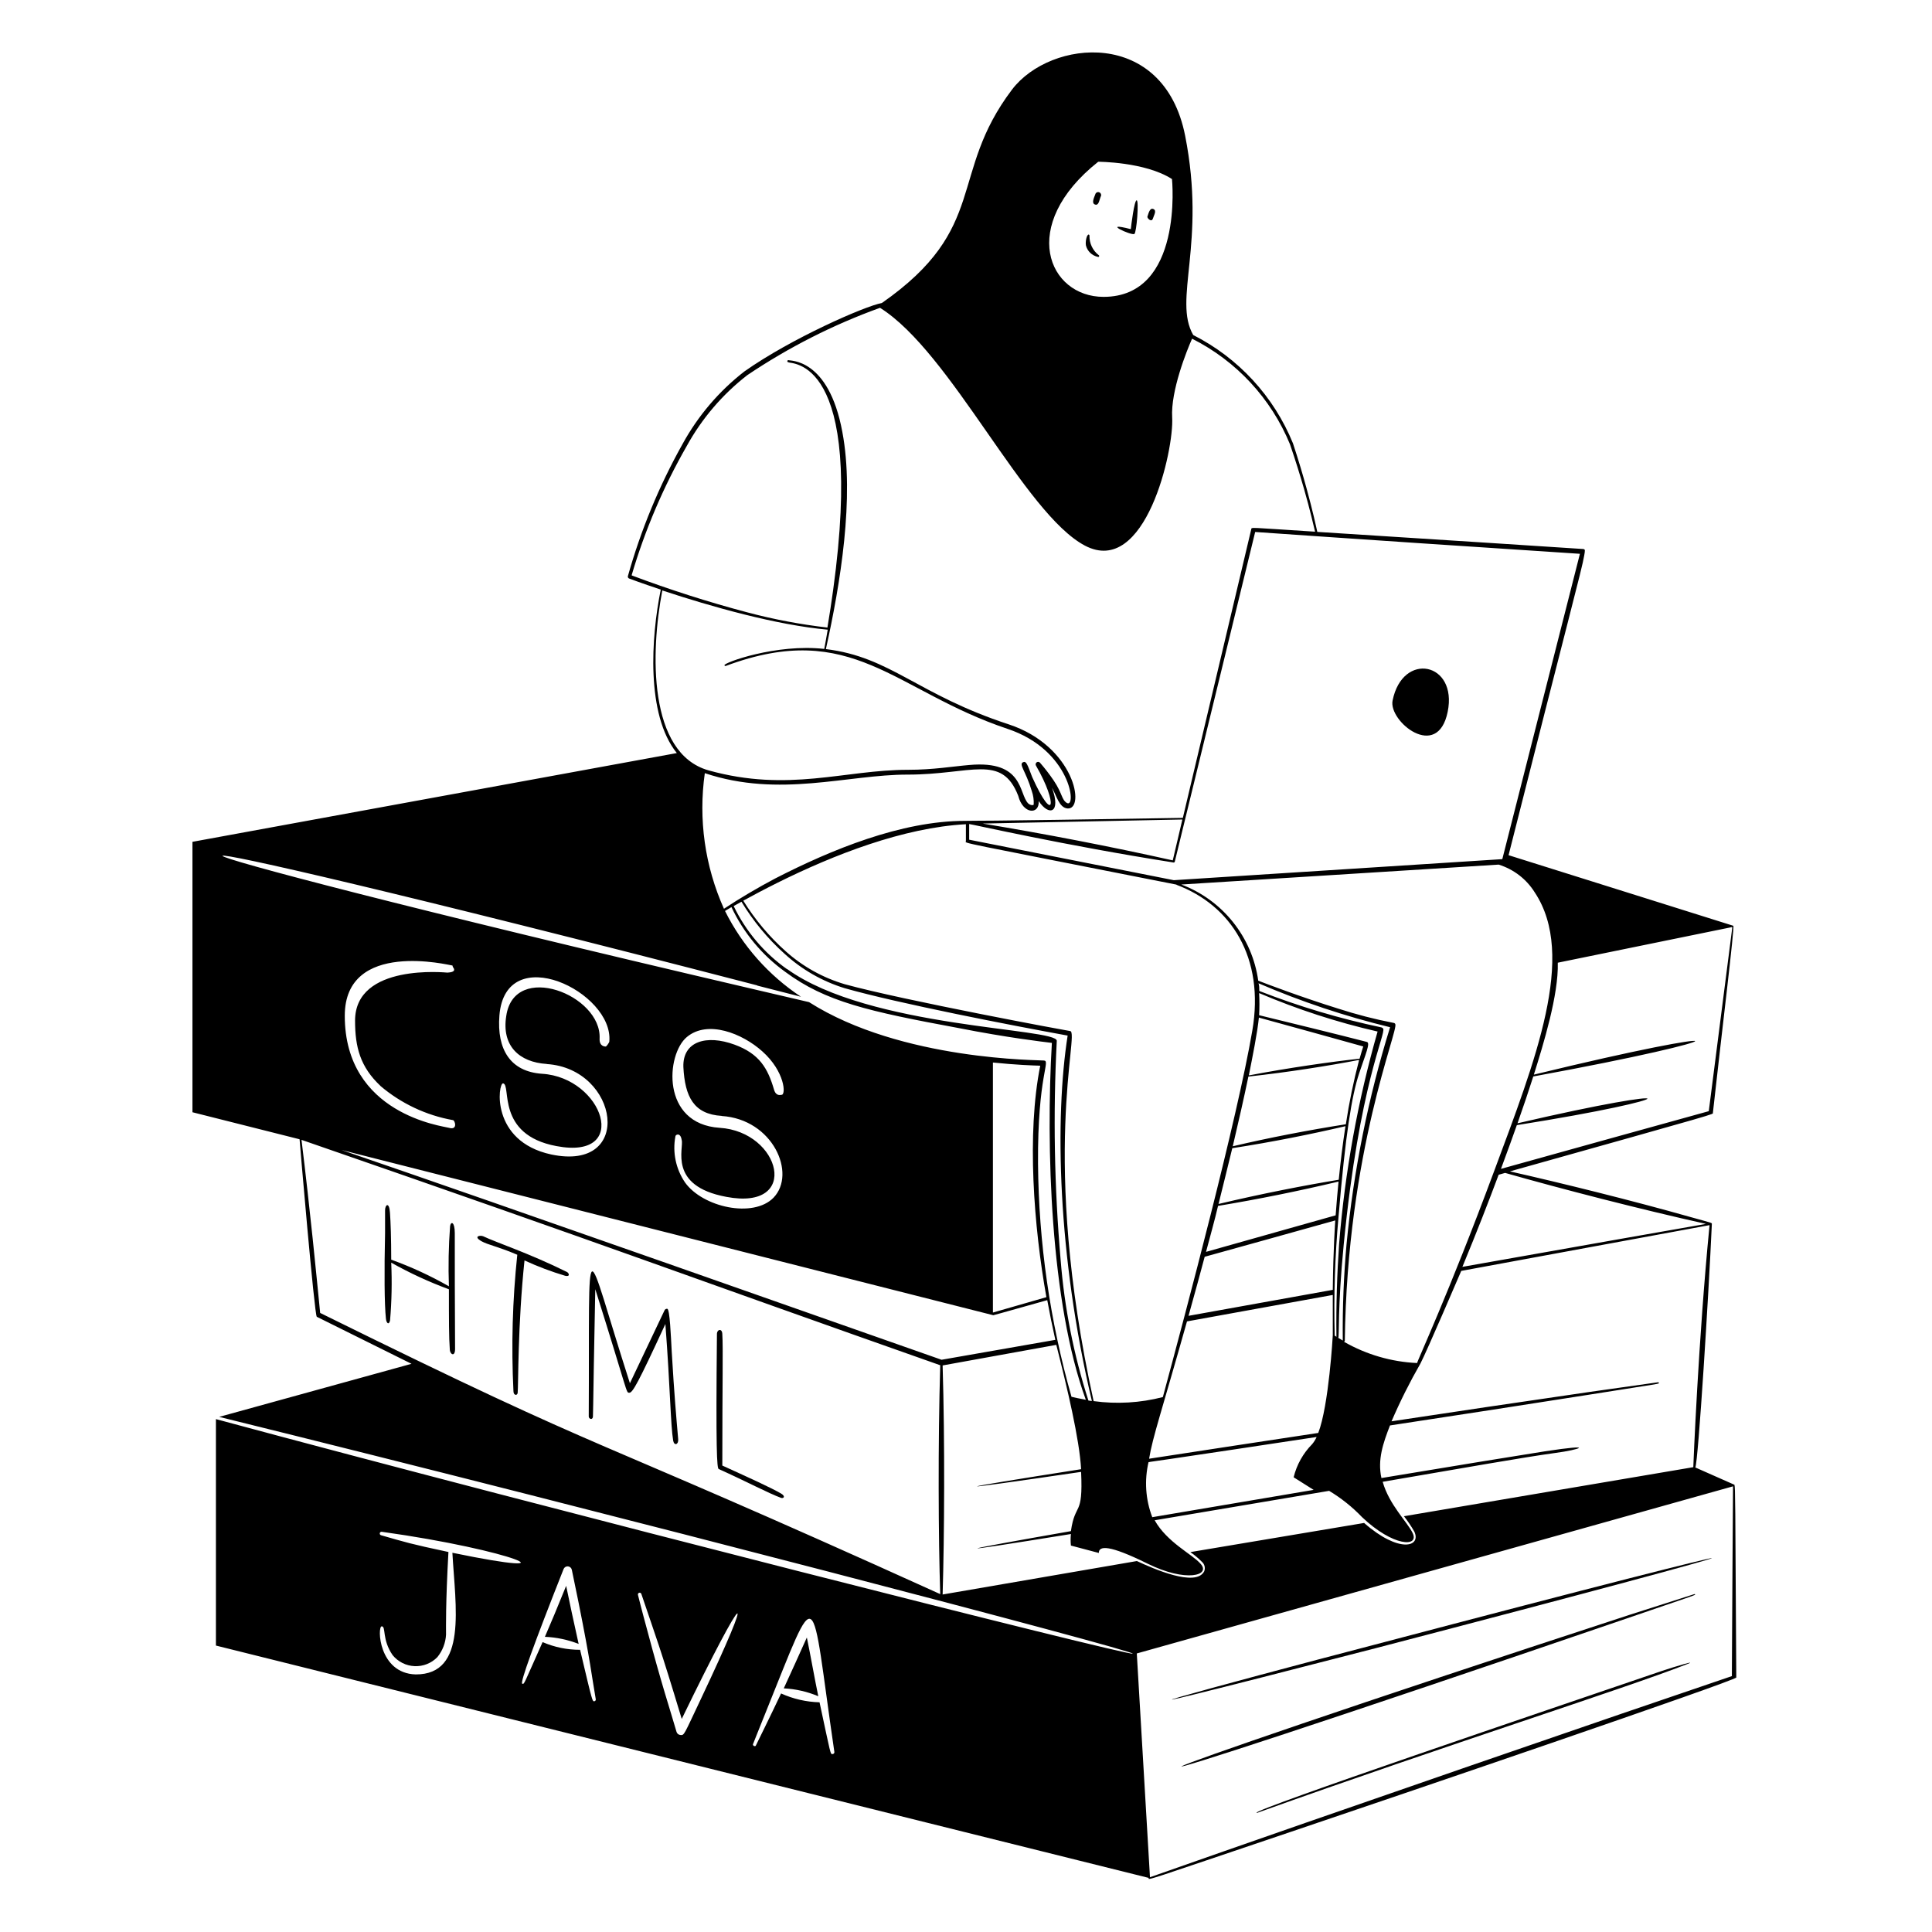 <?xml version="1.0" encoding="UTF-8"?> <svg xmlns="http://www.w3.org/2000/svg" width="154" height="154" viewBox="0 0 154 154" fill="none"><path d="M115.395 56.738C116.2 52.791 111.8 51.894 111.003 55.842C110.666 57.497 114.59 60.694 115.395 56.738ZM109.631 131.383C145.167 122.116 145.658 121.587 109.562 131.1C97.842 134.15 79.943 139.048 109.631 131.383ZM129.829 128.739C84.818 143.448 79.805 146.085 129.89 128.93C135.417 127.037 135.134 127.16 135.111 127.075C135.099 127.068 135.086 127.064 135.072 127.064C135.059 127.064 135.045 127.068 135.034 127.075L129.829 128.739ZM100.164 144.491C100.169 144.496 100.175 144.5 100.182 144.503C100.188 144.506 100.196 144.507 100.203 144.507C100.21 144.507 100.217 144.506 100.223 144.503C100.23 144.5 100.236 144.496 100.241 144.491C115.487 139.025 129.323 134.664 134.421 132.671C135.494 132.257 133.478 132.847 132.397 133.215C123.091 136.389 100.057 144.192 100.164 144.491ZM36.251 98.292C36.251 97.38 35.937 97.326 35.876 97.74C35.757 99.334 35.726 100.934 35.783 102.531C34.314 101.692 32.776 100.982 31.184 100.408C31.184 98.714 31.138 97.403 31.085 96.659C31.023 95.77 30.694 96.015 30.694 96.475V98.277C30.625 101.343 30.64 103.98 30.763 105.114C30.801 105.505 31.016 105.628 31.092 105.244C31.223 103.715 31.253 102.179 31.184 100.645C32.658 101.475 34.196 102.185 35.783 102.769C35.783 105.26 35.783 106.601 35.852 107.536C35.852 107.973 36.289 108.203 36.274 107.49C36.251 104.394 36.251 100.523 36.251 98.292ZM41.233 100.017C40.851 103.626 40.748 107.261 40.927 110.886C40.927 111.239 41.233 111.269 41.264 111.024C41.325 110.365 41.264 105.658 41.808 100.469C42.861 100.954 43.948 101.364 45.059 101.695C45.465 101.787 45.365 101.481 45.189 101.389C42.192 99.902 39.586 99.051 38.52 98.545C38.282 98.438 37.677 98.545 38.39 98.944C38.911 99.235 39.67 99.35 41.233 100.017ZM53.191 104.325C53.149 104.318 53.105 104.325 53.067 104.344C53.029 104.363 52.997 104.394 52.977 104.432L50.21 110.258C46.454 98.591 47.013 97.288 46.929 112.91C46.929 113.071 47.151 113.186 47.228 113.032C47.304 112.879 47.228 113.707 47.45 102.761C50.11 111.193 49.888 111.001 50.156 111.016C50.424 111.032 50.861 110.25 53.038 105.536C53.429 110.702 53.452 113.6 53.659 114.834C53.736 115.263 54.096 115.163 54.058 114.719C53.904 112.917 53.751 111.269 53.544 107.751C53.475 106.479 53.391 104.363 53.191 104.325ZM57.576 116.819C57.576 110.227 57.645 107.406 57.576 106.364C57.576 105.842 57.131 105.95 57.147 106.364C57.055 115.639 57.147 117.018 57.285 117.095C59.485 118.084 61.301 119.05 62.259 119.395C62.451 119.464 62.65 119.28 62.259 119.05C61.439 118.574 59.86 117.862 57.576 116.819ZM64.314 130.525C63.746 131.789 63.057 133.322 62.474 134.58C63.421 134.626 64.353 134.839 65.226 135.208C64.927 133.775 64.613 131.958 64.314 130.525Z" fill="black"></path><path d="M138.254 118.352L135.134 116.972C135.371 116.512 136.207 103.037 136.452 97.564C136.452 97.464 136.521 97.502 134.727 97.004C130.128 95.701 124.456 94.298 120.355 93.371C137.556 88.542 136.521 88.841 136.536 88.695C137.219 82.471 138.284 73.84 138.162 73.794L120.248 68.167C124.931 49.61 126.112 45.332 126.28 44.267C126.342 43.876 126.38 43.784 126.188 43.761C123.72 43.6 116.223 43.109 105.001 42.397C104.909 41.967 104.633 40.695 104.143 38.916C103.859 37.874 103.499 36.663 103.062 35.337C101.538 31.596 98.716 28.532 95.113 26.706C93.481 23.877 96.171 19.447 94.469 10.823C92.768 2.2 83.738 3.112 80.672 7.136C75.559 13.897 78.886 18.159 70.293 24.153C68.982 24.383 63.057 26.974 59.331 29.611C57.305 31.185 55.624 33.161 54.395 35.413C52.537 38.733 51.078 42.26 50.049 45.923C50.039 45.961 50.043 46.002 50.062 46.038C50.08 46.073 50.111 46.1 50.148 46.114C50.148 46.114 51.122 46.482 52.67 46.996C51.904 50.752 51.475 56.961 53.95 60.027L15.34 67.102V88.657L23.88 90.811C23.88 90.903 25.068 104.869 25.252 104.961L32.802 108.709L17.471 112.94C49.229 120.782 90.361 131.552 90.292 131.812C90.223 132.073 43.15 120.123 17.211 113.117V131.168L91.564 149.688C91.503 149.91 91.234 149.948 102.87 146.024C111.049 143.264 138.399 133.951 138.399 133.713C138.315 119.119 138.323 118.697 138.254 118.352ZM36.06 123.771C36.297 128.056 37.278 133.491 33.132 133.468C30.165 133.384 30.065 129.635 30.426 129.635C30.786 129.635 30.426 130.678 31.299 131.935C31.513 132.196 31.779 132.408 32.08 132.559C32.381 132.71 32.711 132.795 33.047 132.809C33.384 132.824 33.72 132.767 34.033 132.643C34.346 132.519 34.629 132.33 34.864 132.088C35.278 131.578 35.519 130.95 35.554 130.295C35.554 129.681 35.515 127.865 35.745 123.71C32.618 123.043 32.373 122.944 30.38 122.376C30.343 122.368 30.311 122.346 30.291 122.314C30.271 122.283 30.264 122.244 30.272 122.208C30.28 122.171 30.303 122.139 30.334 122.119C30.366 122.099 30.404 122.092 30.441 122.1C40.935 123.564 46.216 125.872 36.06 123.771ZM47.381 135.607C47.213 135.607 47.259 135.814 46.239 131.506C45.211 131.509 44.194 131.3 43.25 130.892C41.717 134.311 41.801 134.273 41.625 134.204C41.448 134.135 42.522 131.138 44.921 125.075C44.948 125.005 44.996 124.946 45.059 124.907C45.122 124.867 45.196 124.849 45.27 124.855C45.344 124.861 45.415 124.891 45.471 124.94C45.526 124.99 45.565 125.055 45.58 125.128C45.58 125.128 45.81 126.224 46.109 127.696C47.098 132.625 47.144 133.476 47.489 135.446C47.495 135.481 47.488 135.518 47.468 135.548C47.448 135.578 47.417 135.599 47.381 135.607ZM55.905 135.346C54.495 138.32 54.556 138.328 54.234 138.297C54.164 138.291 54.098 138.265 54.044 138.221C53.989 138.177 53.949 138.119 53.928 138.052C53.414 136.281 52.724 134.219 51.574 129.881C51.153 128.348 50.854 127.136 50.854 127.136C50.843 127.101 50.846 127.062 50.863 127.029C50.88 126.996 50.91 126.971 50.946 126.96C50.981 126.949 51.02 126.952 51.053 126.97C51.086 126.987 51.111 127.017 51.122 127.052C52.348 130.686 52.548 131.069 54.341 137.017C59.676 126.017 60.244 126.178 55.905 135.346ZM66.376 139.815C66.177 139.853 66.23 139.884 65.326 135.691C64.267 135.663 63.224 135.423 62.26 134.986C61.424 136.764 60.274 139.079 60.236 139.163C60.215 139.177 60.19 139.184 60.165 139.185C60.14 139.186 60.115 139.181 60.092 139.169C60.07 139.157 60.051 139.14 60.037 139.119C60.023 139.098 60.015 139.074 60.014 139.048C60.014 139.048 60.428 137.991 61.003 136.572C65.341 125.841 64.552 126.309 66.506 139.639C66.511 139.659 66.511 139.68 66.506 139.7C66.502 139.72 66.493 139.74 66.481 139.756C66.469 139.773 66.453 139.787 66.435 139.797C66.417 139.807 66.397 139.813 66.376 139.815ZM135.946 97.564C134.099 97.886 126.15 99.281 116.568 100.982C117.795 98.008 118.607 95.908 119.458 93.639L119.972 93.493C124.51 94.781 130.65 96.368 135.946 97.548V97.564ZM62.743 77.258C60.915 75.971 59.448 74.237 58.481 72.222L59.102 71.877C60.036 73.421 61.193 74.819 62.536 76.024C63.909 77.284 65.545 78.221 67.326 78.768C71.65 79.995 80.679 81.743 85.102 82.547C84.075 89.094 84.282 100.017 87.034 111.676L86.758 111.637C85.588 107.997 84.844 104.234 84.543 100.423C84.039 94.619 83.936 88.787 84.236 82.969C84.313 81.934 69.304 81.972 62.743 77.243V77.258ZM93.779 70.528C98.11 72.153 100.831 76.308 99.82 82.164C98.624 89.155 94.546 104.516 92.691 111.361C90.89 111.826 89.015 111.936 87.172 111.683C82.864 92.121 86.076 82.325 85.309 82.187C85.225 82.187 72.064 79.75 67.342 78.454C65.598 77.94 63.99 77.044 62.635 75.833C61.316 74.657 60.175 73.297 59.247 71.793C60.075 71.341 60.865 70.919 61.984 70.36C66.468 68.129 72.01 65.967 76.992 65.699V67.048C76.946 67.24 75.981 66.995 93.779 70.513V70.528ZM106.527 106.555L106.389 106.463C106.307 103.297 106.41 100.128 106.695 96.974C107.247 90.404 107.746 87.353 108.336 85.56C108.849 84.027 109.248 83.13 108.957 83.053C108.106 82.839 107.5 82.662 100.364 80.922C100.398 80.335 100.398 79.746 100.364 79.159C103.415 80.459 106.575 81.486 109.808 82.225C108.228 87.752 107.201 93.421 106.741 99.15C106.58 101.488 106.496 103.957 106.527 106.54V106.555ZM106.236 102.814L94.738 104.884C95.343 102.73 95.688 101.435 96.025 100.178C99.329 99.258 102.587 98.361 106.435 97.28C106.427 97.426 106.274 99.495 106.236 102.799V102.814ZM99.513 85.813C102.679 85.468 105.914 84.954 108.336 84.487C107.892 86.176 107.539 87.888 107.278 89.615C104.342 90.075 101.146 90.688 98.264 91.37C98.724 89.408 99.153 87.53 99.513 85.797V85.813ZM98.225 91.523C101.452 91.025 104.557 90.397 107.247 89.768C107.01 91.301 106.856 92.597 106.711 94.038C104.043 94.475 100.494 95.165 97.129 95.969C97.52 94.398 97.842 93.103 98.225 91.523ZM97.091 96.123C100.314 95.587 103.517 94.94 106.695 94.183C106.611 95.034 106.534 95.923 106.465 96.874L96.133 99.787C96.455 98.56 96.807 97.334 97.091 96.123ZM107.109 99.189C108.359 86.357 110.497 82.394 110.252 81.988C110.22 81.944 110.174 81.912 110.122 81.896C106.8 81.198 103.541 80.226 100.379 78.991C100.379 78.745 100.379 78.577 100.318 78.377C103.708 79.838 107.216 81.01 110.804 81.88C109.056 87.516 107.892 93.316 107.332 99.189C107.117 101.611 107.002 104.179 107.033 106.854L106.672 106.639C106.772 106.517 106.603 104.401 107.109 99.189ZM100.349 81.114C102.61 81.735 106.389 82.777 108.665 83.414C108.604 83.597 108.504 83.927 108.374 84.387C106.075 84.64 102.817 85.1 99.544 85.721C99.82 84.333 100.241 82.256 100.349 81.083V81.114ZM91.556 116.551C92.591 116.367 88.49 117.018 98.348 115.539L104.948 114.542C104.858 114.747 104.739 114.938 104.595 115.11C103.871 115.841 103.36 116.755 103.116 117.754L104.71 118.758L91.848 120.935C91.308 119.526 91.207 117.988 91.556 116.52V116.551ZM98.302 115.248L91.595 116.275C91.878 114.542 92.599 112.488 94.615 105.329L106.236 103.221V106.432C106.236 106.478 105.921 112.043 105.078 114.22L98.302 115.248ZM107.194 106.923C107.378 91.692 111.502 82.103 111.218 81.628C111.206 81.602 111.188 81.58 111.165 81.564C111.142 81.548 111.116 81.538 111.088 81.536C109.589 81.245 108.109 80.864 106.657 80.393C103.775 79.497 100.962 78.431 100.295 78.171C100.055 76.46 99.359 74.846 98.28 73.497C97.201 72.148 95.779 71.115 94.163 70.505L119.458 68.918C120.655 69.288 121.679 70.077 122.34 71.141C125.682 76.185 122.386 84.502 119.09 93.371C115.449 103.182 112.958 108.494 112.958 108.648C110.909 108.555 108.912 107.974 107.132 106.954C107.132 106.954 107.194 106.908 107.194 106.892V106.923ZM136.207 88.572C130.443 90.159 124.862 91.723 119.642 93.171C120.24 91.562 120.554 90.68 120.907 89.684C134.704 87.499 134.85 86.303 120.961 89.538C121.413 88.258 121.834 87.009 122.218 85.805C139.526 82.632 139.296 81.513 122.264 85.659C123.03 83.222 124.241 79.29 124.172 76.737L138.085 73.893L136.207 88.572ZM125.935 44.144L119.749 68.482L93.565 70.16L77.253 66.933V65.684C77.406 65.684 84.834 67.385 93.542 68.75C93.563 68.754 93.585 68.751 93.604 68.739C93.623 68.728 93.636 68.71 93.641 68.689L100.05 42.404C107.401 42.918 118.983 43.692 125.935 44.144ZM78.326 65.645L94.247 65.323L93.481 68.581C88.536 67.477 83.301 66.466 78.326 65.645ZM87.525 12.893C87.525 12.893 91.273 12.893 93.419 14.273C93.419 14.273 94.37 23.663 87.961 23.663C83.577 23.663 81.124 17.983 87.54 12.893H87.525ZM50.348 45.854C51.404 42.266 52.875 38.813 54.732 35.567C55.94 33.367 57.586 31.439 59.569 29.902C62.862 27.686 66.415 25.884 70.147 24.536C75.827 28.093 81.645 40.948 86.482 43.493C91.319 46.038 93.588 35.827 93.434 33.282C93.304 31.167 94.607 27.917 95.021 26.997C98.55 28.772 101.321 31.761 102.824 35.413C103.277 36.732 103.645 37.935 103.944 38.97C104.434 40.679 104.71 41.921 104.825 42.381C99.459 42.044 99.781 42.006 99.735 42.197L94.285 65.193C76.111 65.492 78.472 65.4 76.931 65.431C71.841 65.431 66.253 67.73 61.777 70.03C60.451 70.728 58.933 71.624 57.706 72.437C56.187 69.051 55.658 65.303 56.181 61.629C62.145 63.622 67.556 61.736 72.362 61.744C77.437 61.744 79.844 60.057 81.162 63.43C81.538 64.917 82.864 64.963 82.795 63.852C83.608 65.086 84.604 64.817 83.853 62.794C84.221 63.422 84.42 64.381 85.087 64.442C86.543 64.565 85.669 59.467 80.396 57.735C73.091 55.343 71.013 52.369 65.832 51.74C66.981 46.559 68.131 39.652 67.142 34.425C66.039 28.469 62.911 28.783 62.842 28.706C62.82 28.706 62.798 28.715 62.783 28.731C62.767 28.747 62.758 28.768 62.758 28.791C62.758 28.813 62.767 28.834 62.783 28.85C62.798 28.866 62.82 28.875 62.842 28.875C62.98 29.044 68.975 28.331 66.414 47.003C66.284 47.962 66.131 48.966 65.954 50.023C63.8 49.773 61.666 49.369 59.569 48.812C56.453 47.987 53.38 47.005 50.363 45.869L50.348 45.854ZM52.793 47.065C56.702 48.36 61.892 49.824 65.977 50.192C65.893 50.69 65.801 51.204 65.701 51.725C61.869 51.296 57.668 52.829 57.745 53.028C57.748 53.039 57.754 53.049 57.761 53.057C57.768 53.066 57.777 53.073 57.787 53.078C57.797 53.083 57.808 53.086 57.819 53.086C57.83 53.087 57.842 53.086 57.852 53.082C67.947 49.311 71.282 55.075 80.304 58.095C85.378 59.781 85.838 64.465 85.041 64.005C84.619 63.752 84.681 63.239 83.999 62.227C83.665 61.732 83.301 61.259 82.91 60.809C82.894 60.787 82.875 60.77 82.852 60.756C82.83 60.742 82.805 60.733 82.779 60.73C82.753 60.726 82.726 60.727 82.701 60.733C82.675 60.739 82.651 60.751 82.63 60.766C82.609 60.782 82.591 60.802 82.578 60.824C82.564 60.847 82.555 60.872 82.551 60.898C82.547 60.924 82.549 60.95 82.555 60.976C82.561 61.001 82.573 61.025 82.588 61.046C84.359 64.112 84.006 65.783 82.274 61.935C81.883 60.908 81.806 60.648 81.553 60.755C81.178 60.916 81.76 61.437 82.243 63.054C82.365 63.399 82.417 63.763 82.396 64.128C82.396 64.197 82.144 64.212 81.96 64.043C81.193 63.277 81.63 60.586 77.276 60.977C75.981 61.084 74.379 61.361 72.385 61.361C67.303 61.361 62.873 63.185 56.48 61.407C51.651 60.042 51.85 51.986 52.793 47.065ZM60.359 78.561L63.846 79.451C61.262 77.743 59.174 75.385 57.791 72.613L58.304 72.306C59.271 74.362 60.746 76.138 62.589 77.465C65.809 79.857 69.235 80.616 76.387 81.942C80.266 82.708 83.102 83.038 83.845 83.13C83.362 91.355 83.722 103.826 86.551 111.576C85.976 111.476 85.57 111.377 85.409 111.338C83.691 105.292 82.794 99.043 82.741 92.758C82.695 85.621 83.799 84.533 83.186 84.533C82.987 84.487 71.864 84.571 64.49 79.88L60.29 78.899C3.888 65.73 3.191 63.714 60.359 78.546V78.561ZM79.146 84.694C81.001 84.885 82.381 84.931 82.918 84.947C81.829 90.358 82.404 97.786 83.408 103.397L79.146 104.623V84.694ZM57.523 88.956C61.616 89.216 63.509 93.555 61.654 95.471C60.044 97.119 56.02 96.238 54.602 94.252C53.872 93.178 53.596 91.858 53.836 90.581C53.836 90.435 54.242 90.243 54.334 90.857C54.548 91.493 53.192 94.528 57.898 95.402C63.854 96.537 62.244 90.205 57.361 89.898C52.678 89.592 53.084 84.05 54.748 82.662C56.411 81.275 59.163 82.371 60.757 83.797C62.574 85.414 62.666 87.3 62.29 87.269C62.229 87.269 61.861 87.407 61.7 86.863C61.202 85.154 60.535 83.996 58.55 83.268C56.311 82.448 54.41 83 54.472 85.046C54.594 87.43 55.3 88.81 57.523 88.948V88.956ZM43.587 84.816C49.336 85.184 50.585 93.432 43.932 92.022C39.057 90.964 39.708 86.303 40.099 86.357C40.789 86.449 39.494 90.45 44.353 91.355C50.325 92.497 48.071 85.889 43.211 85.591C40.69 85.422 39.593 83.666 39.808 80.945C40.291 74.897 48.93 79.075 48.569 83.023C48.569 83.092 48.34 83.429 48.278 83.421C48.217 83.414 47.765 83.421 47.795 82.785C47.964 79.29 40.981 76.599 40.352 80.991C39.977 83.345 41.364 84.671 43.587 84.809V84.816ZM30.318 86.556C31.972 87.962 33.969 88.904 36.106 89.285C36.259 89.285 36.52 90.113 35.784 89.898C35.324 89.76 27.482 88.833 27.482 80.968C27.482 74.836 35.914 76.959 36.014 76.952C36.113 76.944 36.06 77.044 36.106 77.09C36.274 77.304 36.274 77.496 35.661 77.527C35.584 77.527 28.302 76.76 28.302 81.359C28.302 83.475 28.716 85.039 30.318 86.549V86.556ZM25.52 104.654C25.183 101.266 24.753 96.743 24.033 90.857C49.328 99.61 54.403 101.588 74.946 108.824C74.762 115.01 74.8 122.706 74.946 127.067C45.051 113.515 50.049 116.758 25.52 104.654ZM27.053 91.623L79.177 104.838C79.484 104.761 79.177 104.838 83.477 103.635C83.661 104.654 83.876 105.712 84.121 106.8L75.053 108.387C67.265 105.658 40.505 96.207 27.053 91.608V91.623ZM75.137 127.098C75.275 122.499 75.321 114.956 75.137 108.839L84.198 107.199C85.064 110.618 86.045 114.719 86.175 117.11C75.444 118.789 74.792 118.996 86.175 117.325C86.344 120.974 85.7 119.693 85.363 122.047C76.272 123.641 74.632 124.009 85.363 122.277C85.33 122.582 85.33 122.891 85.363 123.197L87.586 123.787C87.586 123.197 88.398 123.12 91.472 124.638C94.546 126.155 96.562 125.58 95.688 124.638C95.013 123.871 93.036 122.951 92.039 121.181L105.944 118.835C106.907 119.413 107.789 120.117 108.566 120.928C111.042 123.288 113.165 123.35 112.598 122.192C112.191 121.334 110.727 119.946 110.214 118.114C116.752 116.995 121.352 116.175 123.973 115.815C125.928 115.562 127.315 115.048 123.145 115.685C120.47 116.106 116.162 116.811 110.114 117.815C109.792 116.359 110.244 115.041 110.796 113.623C118.462 112.457 119.795 112.243 126.771 111.154C132.489 110.25 132.236 110.319 132.229 110.227C132.225 110.212 132.216 110.199 132.203 110.19C132.19 110.182 132.175 110.178 132.16 110.181L126.74 110.947C119.144 112.051 117.603 112.289 110.919 113.293C111.597 111.717 112.365 110.182 113.219 108.694C113.732 107.72 116.438 101.381 116.476 101.304L136.268 97.656C135.371 106.808 134.973 116.873 134.973 116.949L111.908 120.859C112.214 121.246 112.491 121.656 112.736 122.085C113.311 123.319 111.502 123.825 108.734 121.395L94.883 123.718C95.21 123.945 95.516 124.201 95.795 124.484C95.904 124.576 95.981 124.699 96.015 124.837C96.05 124.974 96.04 125.119 95.987 125.251C95.32 126.539 91.932 125.044 90.621 124.431L75.137 127.098ZM138.062 133.598C129.285 136.565 106.726 144.33 91.664 149.634L90.614 131.797L138.139 118.475C138.123 120.958 138.07 128.601 138.047 133.583L138.062 133.598Z" fill="black"></path><path d="M45.128 126.408C44.407 128.187 43.909 129.382 43.434 130.471C44.356 130.509 45.265 130.701 46.124 131.038C45.787 129.559 45.335 127.413 45.128 126.408ZM87.287 16.304C87.578 16.404 87.616 15.982 87.731 15.683C87.751 15.654 87.764 15.621 87.769 15.586C87.774 15.552 87.772 15.517 87.762 15.483C87.752 15.45 87.735 15.419 87.712 15.393C87.689 15.367 87.66 15.346 87.628 15.332C87.596 15.318 87.561 15.312 87.526 15.313C87.491 15.314 87.457 15.323 87.426 15.339C87.395 15.355 87.367 15.378 87.346 15.405C87.325 15.433 87.31 15.465 87.302 15.499C87.18 15.813 86.996 16.204 87.287 16.304ZM91.894 17.431C91.993 17.124 92.216 16.787 91.94 16.664C91.664 16.541 91.564 16.948 91.457 17.277C91.441 17.4 91.786 17.745 91.894 17.431ZM87.509 20.474C87.609 20.52 87.662 20.366 87.563 20.328C87.333 20.145 87.148 19.912 87.023 19.646C86.898 19.38 86.836 19.089 86.842 18.795C86.845 18.774 86.841 18.753 86.829 18.734C86.818 18.716 86.801 18.702 86.781 18.695C86.62 18.695 86.505 19.247 86.559 19.562C86.615 19.788 86.735 19.993 86.903 20.154C87.071 20.316 87.281 20.426 87.509 20.474ZM90.422 18.649C90.598 18.535 90.797 15.99 90.606 15.967C90.414 15.944 90.161 18.021 90.138 18.266C87.67 17.63 90.192 18.803 90.422 18.649Z" fill="black"></path></svg> 